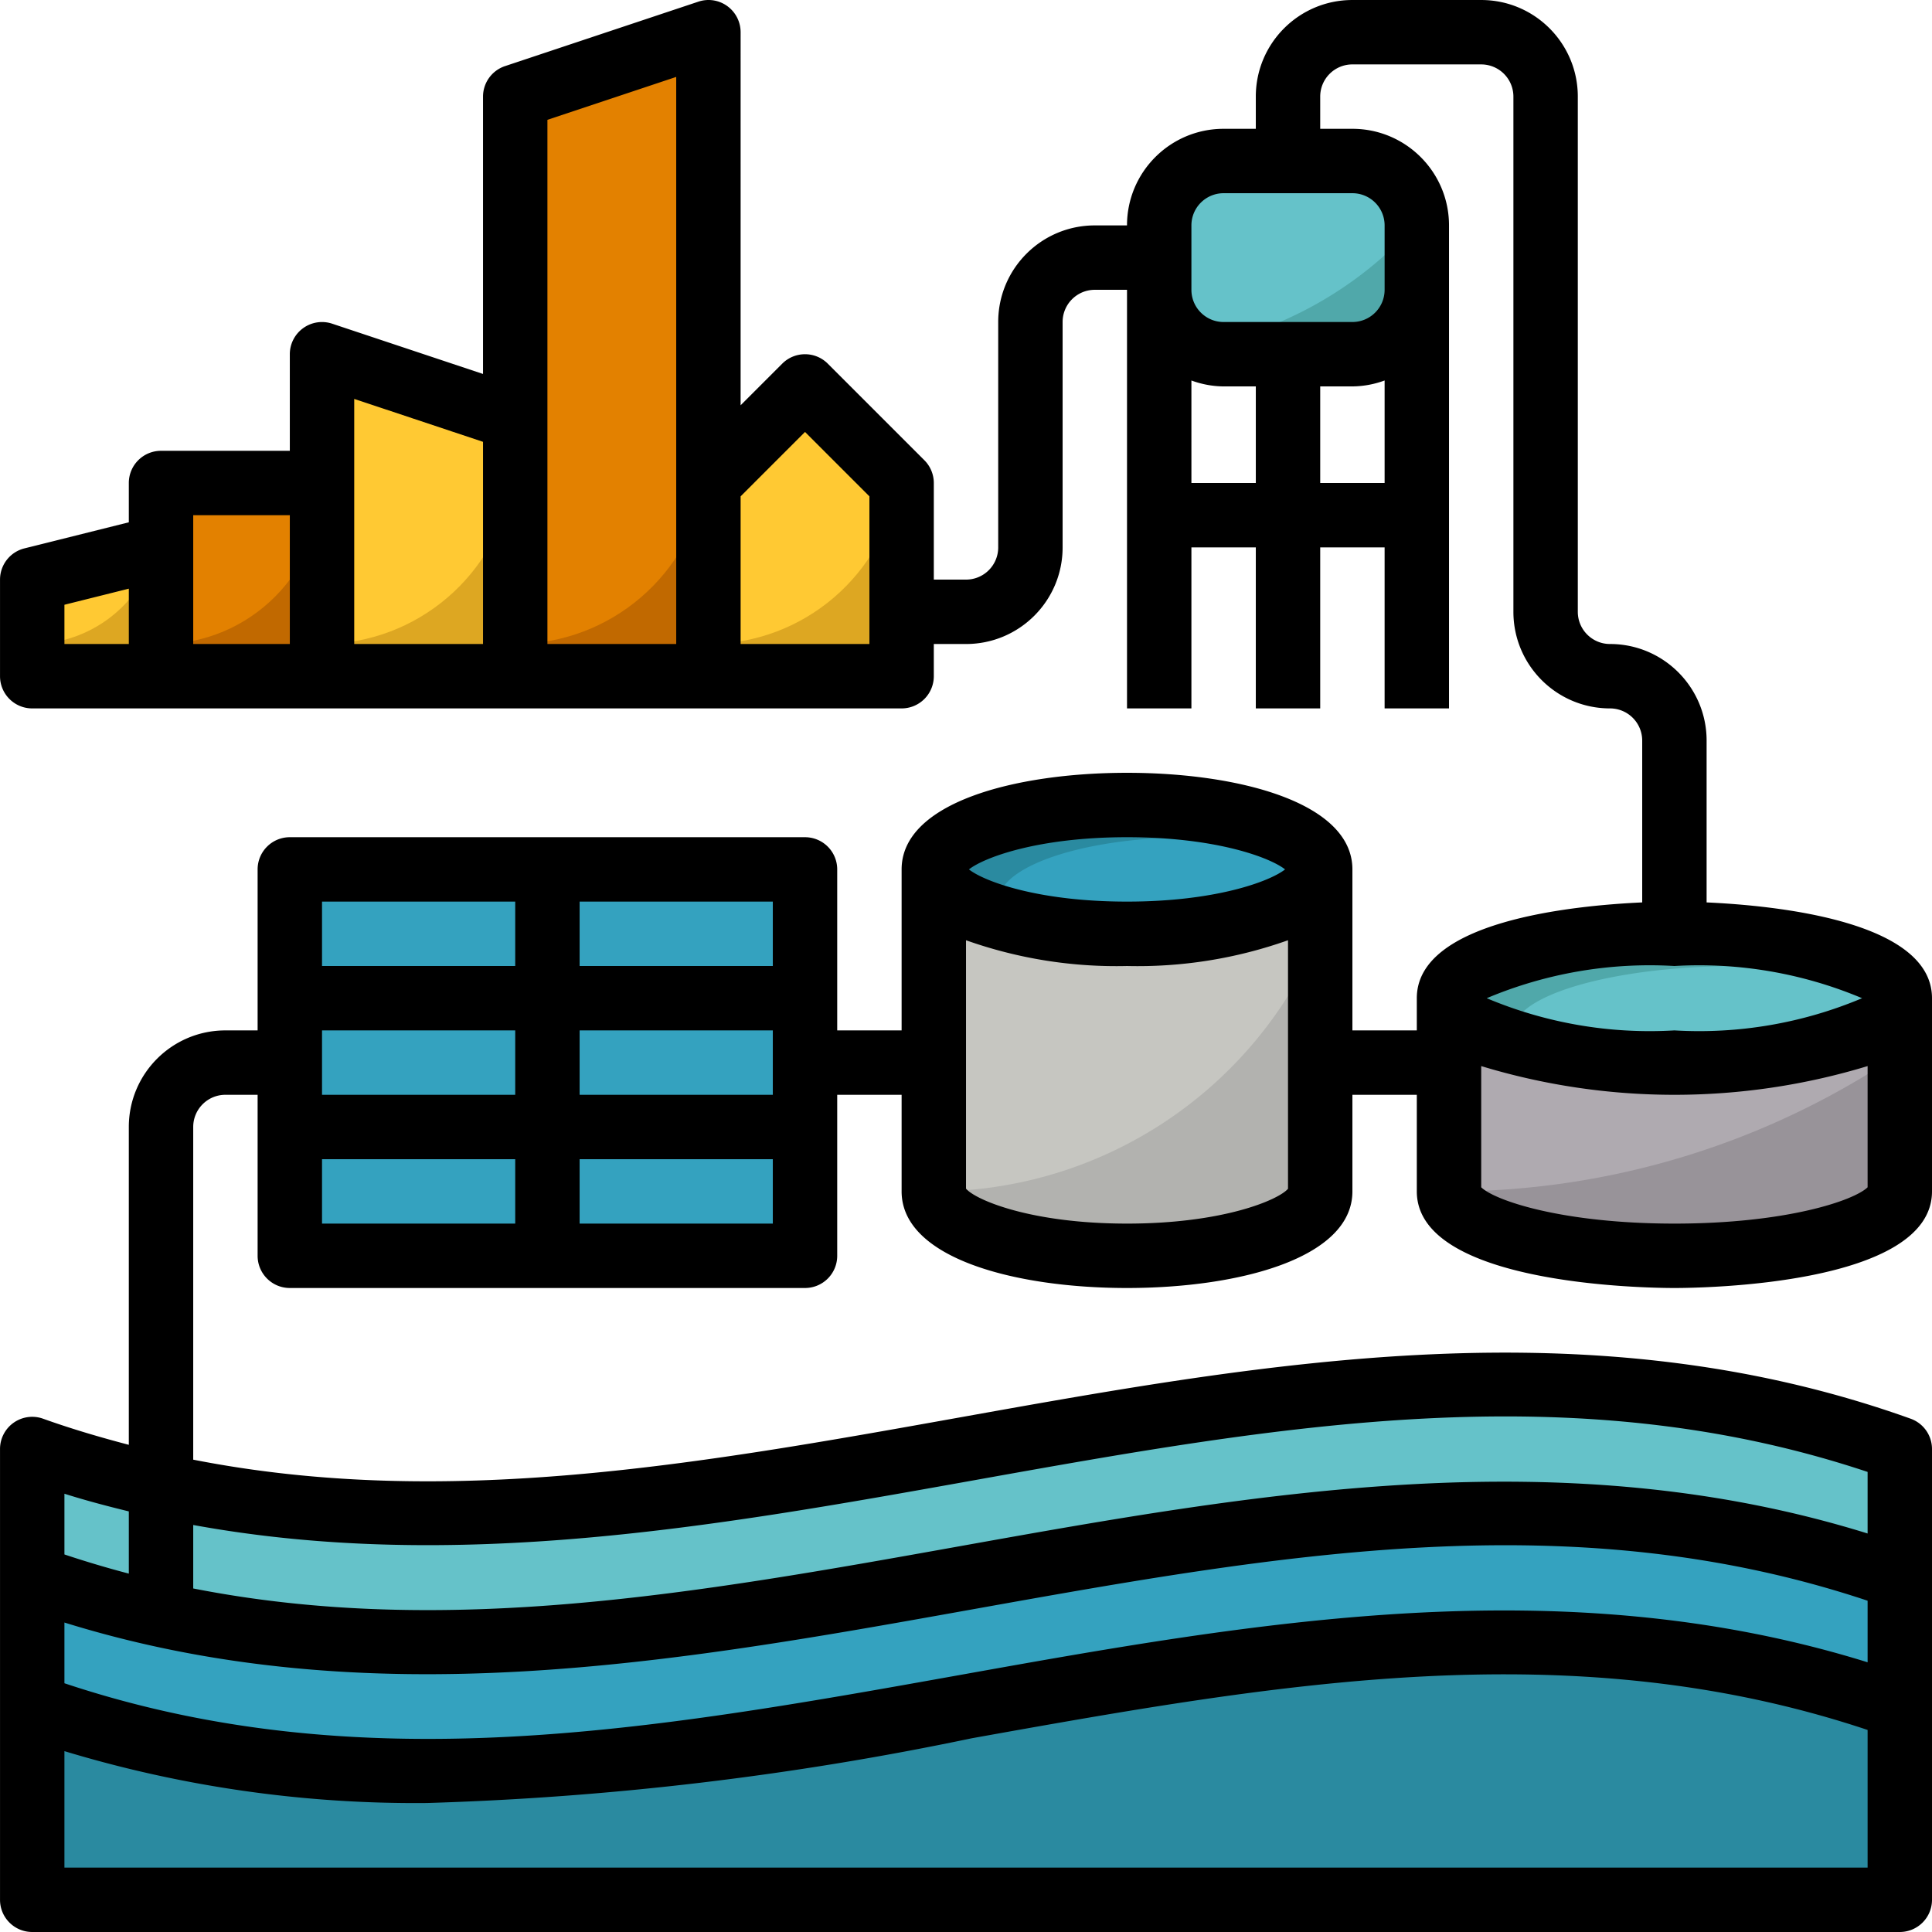 <svg height="640" viewBox="0 0 480 480.005" width="640" xmlns="http://www.w3.org/2000/svg"><path d="M304.004 40.004h32c8.836 0 16 7.164 16 16v16c0 8.836-7.164 16-16 16h-32c-8.84 0-16-7.164-16-16v-16c0-8.836 7.16-16 16-16zm0 0" fill="#65c2c9"/><path d="M40.004 168.004h-32v-24l32-8zm0 0" fill="#ffc933"/><path d="M72.004 216.004h128v96h-128zm0 0" fill="#34a2bf"/><path d="M472.004 360.004c-154.664-55.422-309.336 55.426-464 0v112h464zm0 0" fill="#65c2c9"/><path d="M472.004 392.004c-154.664-55.422-309.336 55.426-464 0v80h464zm0 0" fill="#34a2bf"/><path d="M472.004 424.004c-154.664-55.422-309.336 55.426-464 0v48h464zm0 0" fill="#2a8aa0"/><path d="M176.004 168.004v-160l-48 16v144zm0 0" fill="#e38100"/><path d="m128.004 104.004-48-16v80h48zm0 0" fill="#ffc933"/><path d="M136.004 248.004h64v32h-64zm0 0" fill="#34a2bf"/><path d="M232.004 296.004c0 8.8 21.488 16 48 16s48-7.2 48-16v-80h-96zm0 0" fill="#c6c6c1"/><path d="M232.004 296.004c0 8.8 21.488 16 48 16s48-7.2 48-16v-64c-16.149 38.758-54.016 64-96 64zm0 0" fill="#b2b2af"/><path d="M328.004 216.004c0-8.836-21.492-16-48-16-26.512 0-48 7.164-48 16s21.488 16 48 16c26.508 0 48-7.164 48-16zm0 0" fill="#34a2bf"/><path d="M248.004 224.004c0-8.84 21.488-16 48-16a119.275 119.275 0 0 1 30.07 3.535c-5.8-6.664-24.215-11.535-46.07-11.535-26.512 0-48 7.16-48 16 0 5.039 7.008 9.527 17.926 12.465a6.857 6.857 0 0 1-1.926-4.465zm0 0" fill="#2a8aa0"/><path d="M472.004 296.004c0 8.8-25.074 16-56 16-30.93 0-56-7.2-56-16v-48h112zm0 0" fill="#afaab0"/><path d="M360.004 296.004c0 8.8 25.07 16 56 16 30.926 0 56-7.2 56-16v-34.281a199.099 199.099 0 0 1-112 34.28zm0 0" fill="#989399"/><path d="M472.004 248.004c0-8.836-25.074-16-56-16-30.93 0-56 7.164-56 16s25.07 16 56 16c30.926 0 56-7.164 56-16zm0 0" fill="#65c2c9"/><path d="M376.004 256.004c0-8.8 25.07-16 56-16a152.816 152.816 0 0 1 38.535 4.41c-5.738-7.105-27.937-12.41-54.535-12.41-30.93 0-56 7.16-56 16 0 4.57 6.726 8.672 17.46 11.594a5.78 5.78 0 0 1-1.46-3.594zM296.938 86.293a15.866 15.866 0 0 0 7.066 1.71h32c8.836 0 16-7.163 16-16v-16c0-.19-.05-.374-.059-.565a95.656 95.656 0 0 1-55.008 30.855zm0 0" fill="#50a8aa"/><path d="M72.004 216.004h64v32h-64zM72.004 280.004h64v32h-64zm0 0" fill="#34a2bf"/><path d="m200.004 96.004-24 24v48h48v-48zm0 0" fill="#ffc933"/><path d="M176.004 160.004v8h48v-48l-.625-.625c-3.633 23.363-23.734 40.598-47.375 40.625zm0 0" fill="#dda722"/><path d="M128.004 160.004v8h48v-48l-.625-.625c-3.633 23.363-23.734 40.598-47.375 40.625zm0 0" fill="#c16900"/><path d="M80.004 160.004v8h48v-48l-.625-.625c-3.633 23.363-23.734 40.598-47.375 40.625zm0 0" fill="#dda722"/><path d="M40.004 120.004h40v48h-40zm0 0" fill="#e38100"/><path d="M40.004 160.004v8h40v-48c0 22.094-17.91 40-40 40zm0 0" fill="#c16900"/><path d="M8.004 160.004v8h32v-32l-1.227.305c-3.715 13.949-16.336 23.668-30.773 23.695zm0 0" fill="#dda722"/><path d="M424.004 224.203v-40.2c0-13.253-10.746-24-24-24-4.422 0-8-3.581-8-8v-128c0-13.253-10.746-24-24-24h-32c-13.258 0-24 10.747-24 24v8h-8c-13.258 0-24 10.747-24 24h-8c-13.258 0-24 10.747-24 24v56a8 8 0 0 1-8 8h-8v-24a8.017 8.017 0 0 0-2.344-5.655l-24-24c-3.125-3.121-8.191-3.121-11.312 0l-10.344 10.343V8.004a8.012 8.012 0 0 0-3.32-6.496A7.929 7.929 0 0 0 173.48.422l-48 16a7.995 7.995 0 0 0-5.476 7.582V92.91L82.53 80.422a7.99 7.99 0 0 0-7.203 1.098 7.994 7.994 0 0 0-3.324 6.484v24h-32c-4.422 0-8 3.582-8 8v9.762l-25.938 6.48a7.993 7.993 0 0 0-6.062 7.758v24c0 4.418 3.578 8 8 8h216a8 8 0 0 0 8-8v-8h8c13.254 0 24-10.746 24-24v-56c0-4.418 3.578-8 8-8h8v104h16v-40h16v40h16v-40h16v40h16v-120c0-13.254-10.746-24-24-24h-8v-8c0-4.418 3.578-8 8-8h32a8 8 0 0 1 8 8v128c0 13.254 10.742 24 24 24a8 8 0 0 1 8 8v40.2c-17.602.8-56 4.714-56 23.8v8h-16v-40c0-16.574-28.129-24-56-24-27.875 0-56 7.426-56 24v40h-16v-40a8 8 0 0 0-8-8h-128c-4.422 0-8 3.582-8 8v40h-8c-13.258 0-24 10.746-24 24v78.96c-7.098-1.862-14.195-3.944-21.305-6.487a7.998 7.998 0 0 0-10.695 7.527v112c0 4.418 3.578 8 8 8h464a8 8 0 0 0 8-8v-112a8.004 8.004 0 0 0-5.305-7.527c-79.32-28.418-159.015-14.153-236.113-.344-65.473 11.734-127.918 22.832-190.582 10.52v-82.65c0-4.417 3.578-8 8-8h8v40c0 4.419 3.578 8 8 8h128a8 8 0 0 0 8-8v-40h16v24c0 16.579 28.125 24 56 24 27.871 0 56-7.421 56-24v-24h16v24c0 23.329 57.453 24 64 24 6.543 0 64-.671 64-24v-48c0-19.085-38.402-23-56-23.8zm-408-73.95 16-4v13.75h-16zm32-14.25v-8h24v32h-24zm40-16V99.11l32 10.664v50.23h-32zm48-16v-74.23l32-10.664v140.895h-32zm80 56h-32v-36.687l16-16 16 16zm80-40V94.532a23.678 23.678 0 0 0 8 1.473h8v24zm32 0v-24h8a23.714 23.714 0 0 0 8-1.472v25.473zm16-64v16a8 8 0 0 1-8 8h-32c-4.422 0-8-3.581-8-8v-16c0-4.417 3.578-8 8-8h32a8 8 0 0 1 8 8zm-312 319.505v15.457a255.064 255.064 0 0 1-16-4.762v-15.086c5.336 1.688 10.664 3.086 16 4.39zm432 37.488c-75.785-23.566-151.785-10.055-225.418 3.137-76.602 13.726-149.07 26.601-222.582 2.07v-15.086c75.781 23.559 151.781 9.953 225.414-3.242 76.61-13.719 149.082-26.703 222.586-2.176zm-448 51.008V435.07a300.587 300.587 0 0 0 90.07 12.887 771.623 771.623 0 0 0 135.344-16.082c76.61-13.719 149.082-26.582 222.586-2.07v34.199zm225.414-96.129c76.61-13.719 149.082-26.703 222.586-2.176v15.297c-75.785-23.558-151.785-10.055-225.418 3.137-65.473 11.734-127.918 22.832-190.582 10.52v-15.77c65.125 11.898 130.14.32 193.414-11.008zm-97.414-111.871h48v16h-48zm-16 16h-48v-16h48zm64-32h-48v-16h48zm-64-16v16h-48v-16zm-48 64h48v16h-48zm64 16v-16h48v16zm136-96c22.11 0 35.512 5.039 39.27 8-3.758 2.96-17.16 8-39.27 8-22.113 0-35.512-5.04-39.274-8 3.762-2.961 17.16-8 39.274-8zm0 96c-23.914 0-37.649-5.895-40-8.68v-61.719a111.528 111.528 0 0 0 40 6.399 111.555 111.555 0 0 0 40-6.399v61.743c-2.356 2.761-16.09 8.656-40 8.656zm136-64a104.28 104.28 0 0 1 46.629 8 104.227 104.227 0 0 1-46.63 8 104.244 104.244 0 0 1-46.632-8 104.298 104.298 0 0 1 46.633-8zm0 64c-27.824 0-44.64-5.742-48-9.024v-30.113a164.987 164.987 0 0 0 96 0v30.113c-3.363 3.282-20.176 9.024-48 9.024zm0 0"/></svg>